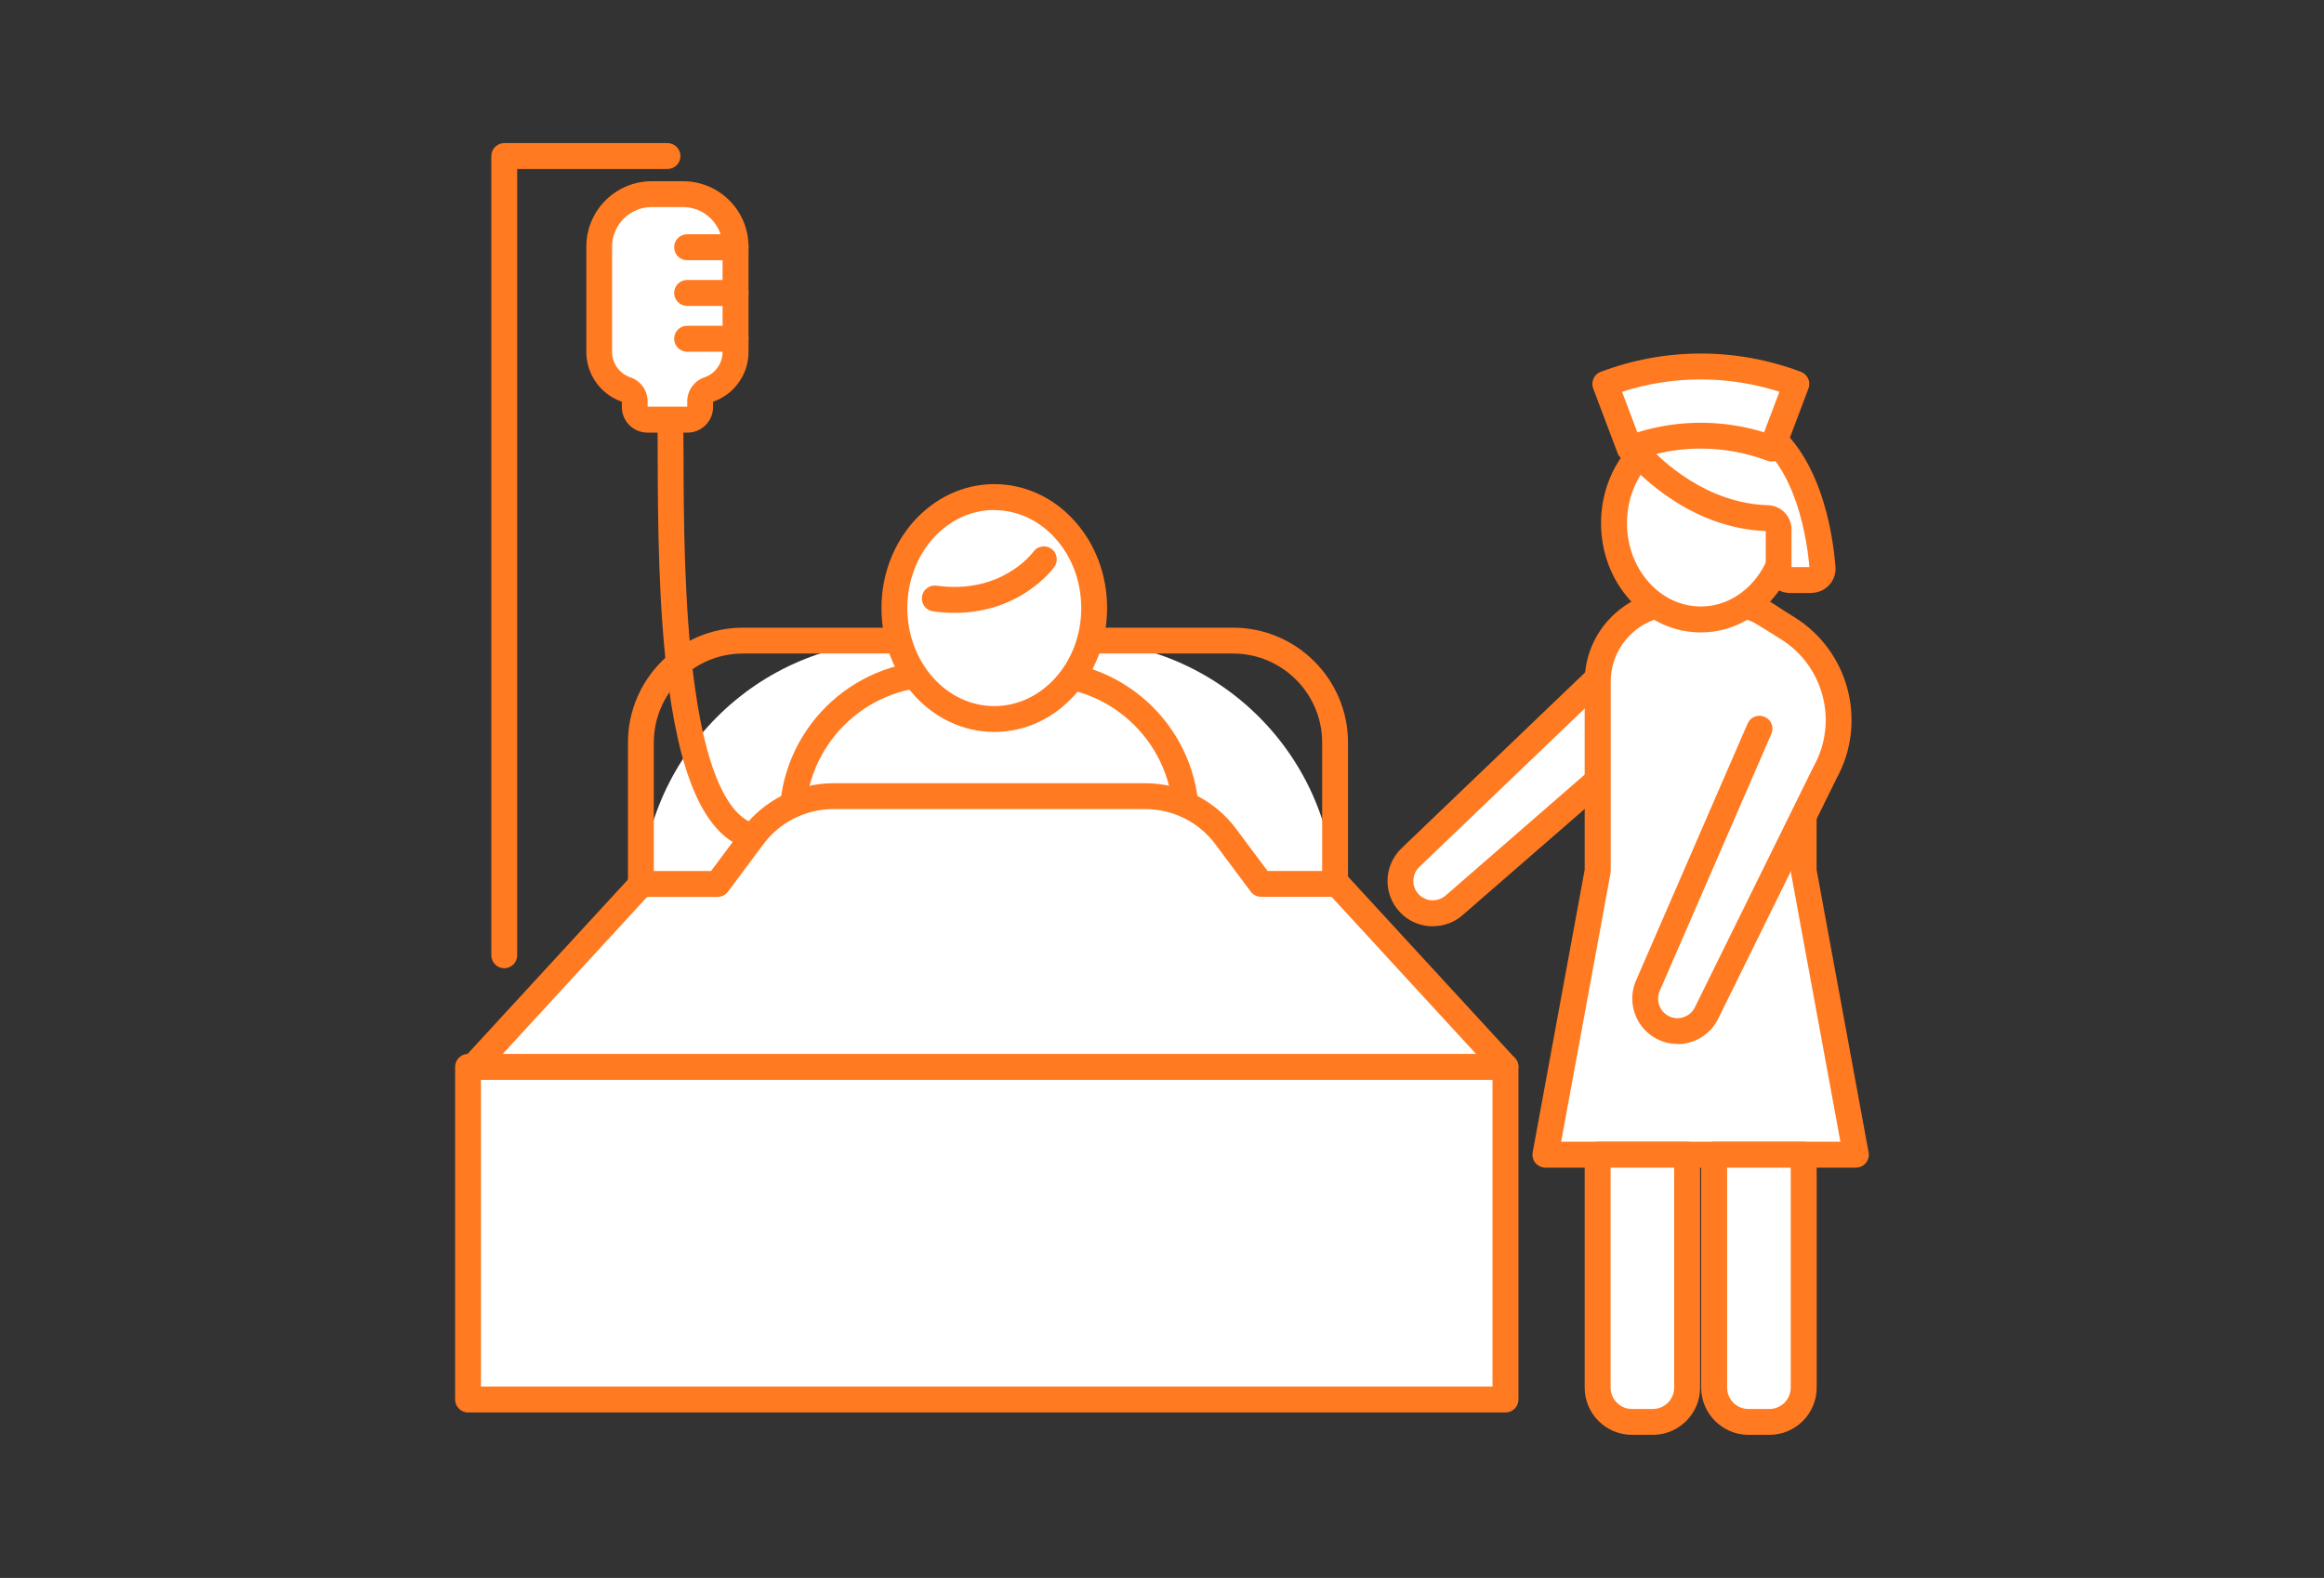 <?xml version="1.0" encoding="UTF-8"?>
<svg id="_レイヤー_1" data-name="レイヤー 1" xmlns="http://www.w3.org/2000/svg" viewBox="0 0 240 163">
  <rect x="0" y="0" width="240" height="163" fill="#333333" stroke="none"/>
  <defs>
    <style>
      .cls-1 {
        fill: #ff7a21;
      }

      .cls-2 {
        fill: #fff;
      }
    </style>
  </defs>
  <g>
    <path class="cls-2" d="M93.05,66.18h17.97c14.83,0,26.86,12.04,26.86,26.86h-71.69c0-14.83,12.04-26.86,26.86-26.86Z"/>
    <path class="cls-1" d="M137.88,94.38h-71.69c-.74,0-1.34-.6-1.34-1.34v-16.33c0-6.55,5.33-11.87,11.87-11.87h50.62c6.55,0,11.87,5.33,11.87,11.87v16.33c0,.74-.6,1.34-1.34,1.34ZM67.52,91.7h69.02v-14.99c0-5.07-4.13-9.2-9.2-9.2h-50.62c-5.07,0-9.2,4.13-9.2,9.2v14.99Z"/>
  </g>
  <g>
    <g>
      <path class="cls-2" d="M183.35,70.57l-2.33-1.98c-4.52-3.84-11.25-3.48-15.34.82l-20.03,19.19c-1.43,1.37-1.36,3.68.15,4.96h0c1.27,1.08,3.14,1.06,4.38-.05l21.82-18.98"/>
      <path class="cls-1" d="M147.97,95.69c-1.08,0-2.16-.37-3.03-1.11-1.01-.86-1.61-2.11-1.65-3.43-.04-1.32.49-2.61,1.44-3.52l20.01-19.17c4.58-4.78,12.1-5.18,17.15-.89l2.33,1.98c.56.48.63,1.32.15,1.88-.48.56-1.32.63-1.88.15l-2.33-1.98c-3.98-3.38-9.91-3.06-13.51.72-.01.01-.03.03-.04.04l-20.03,19.19c-.42.4-.63.93-.62,1.51s.27,1.1.71,1.47c.76.64,1.89.63,2.63-.03l21.83-18.99c.56-.48,1.4-.43,1.89.13.48.56.43,1.4-.13,1.89l-21.82,18.98c-.87.78-1.98,1.17-3.1,1.17Z"/>
    </g>
    <g>
      <path class="cls-2" d="M191.66,119.28h-32.06l5.39-29.32v-19.55c0-4.49,3.63-8.13,8.12-8.13h5.02c4.49,0,8.13,3.64,8.13,8.13v19.55l5.39,29.32Z"/>
      <path class="cls-1" d="M191.66,120.62h-32.06c-.4,0-.77-.18-1.03-.48-.25-.3-.36-.71-.29-1.1l5.37-29.2v-19.43c0-5.22,4.24-9.47,9.46-9.47h5.02c5.22,0,9.47,4.25,9.47,9.47v19.43l5.37,29.2c.07.39-.03.79-.29,1.1-.25.31-.63.48-1.03.48ZM161.21,117.94h28.85l-5.1-27.74c-.01-.08-.02-.16-.02-.24v-19.55c0-3.75-3.05-6.79-6.79-6.79h-5.02c-3.74,0-6.79,3.05-6.79,6.79v19.55c0,.08,0,.16-.02.24l-5.1,27.74Z"/>
    </g>
    <g>
      <path class="cls-2" d="M164.99,119.28h9.24v24.06c0,1.95-1.59,3.54-3.54,3.54h-2.16c-1.95,0-3.54-1.59-3.54-3.54v-24.06Z"/>
      <path class="cls-1" d="M170.69,148.22h-2.16c-2.69,0-4.88-2.19-4.88-4.88v-24.06c0-.74.6-1.34,1.34-1.34h9.24c.74,0,1.34.6,1.34,1.34v24.06c0,2.69-2.19,4.88-4.88,4.88ZM166.33,120.62v22.73c0,1.21.99,2.2,2.2,2.2h2.16c1.21,0,2.2-.99,2.2-2.2v-22.73h-6.57Z"/>
    </g>
    <g>
      <path class="cls-2" d="M186.27,119.28v24.06c0,1.95-1.59,3.54-3.54,3.54h-2.16c-1.96,0-3.55-1.59-3.55-3.54v-24.06h9.25Z"/>
      <path class="cls-1" d="M182.73,148.22h-2.16c-2.69,0-4.89-2.19-4.89-4.88v-24.06c0-.74.6-1.34,1.34-1.34h9.25c.74,0,1.34.6,1.34,1.34v24.06c0,2.69-2.19,4.88-4.88,4.88ZM178.36,120.62v22.73c0,1.21.99,2.2,2.21,2.2h2.16c1.21,0,2.2-.99,2.2-2.2v-22.73h-6.58Z"/>
    </g>
    <g>
      <path class="cls-2" d="M182.06,63.26l2.59,1.62c5.02,3.15,6.71,9.68,3.85,14.87l-12.26,24.88c-.88,1.78-3.1,2.41-4.78,1.35h0c-1.41-.89-1.95-2.67-1.27-4.19l11.52-26.52"/>
      <path class="cls-1" d="M173.24,107.84c-.87,0-1.74-.24-2.49-.72-1.96-1.23-2.73-3.76-1.78-5.87l11.51-26.51c.29-.68,1.08-.99,1.76-.69.68.29.99,1.08.69,1.76l-11.52,26.53c-.41.92-.08,2,.76,2.53.49.31,1.06.39,1.61.23.55-.16,1-.53,1.25-1.04l12.26-24.88s.02-.04.03-.05c2.52-4.57,1.03-10.32-3.39-13.09l-2.59-1.62c-.63-.39-.81-1.22-.42-1.84.39-.63,1.22-.81,1.84-.42l2.59,1.62c5.61,3.52,7.5,10.82,4.32,16.62l-12.24,24.85c-.58,1.19-1.65,2.07-2.92,2.43-.42.12-.85.18-1.27.18Z"/>
    </g>
    <g>
      <ellipse class="cls-2" cx="175.64" cy="54.05" rx="8.96" ry="9.95"/>
      <path class="cls-1" d="M175.64,65.33c-2.78,0-5.38-1.19-7.33-3.36-1.91-2.13-2.97-4.94-2.97-7.93,0-6.22,4.62-11.29,10.29-11.29,2.78,0,5.38,1.19,7.33,3.36,1.91,2.13,2.97,4.94,2.97,7.93,0,6.22-4.62,11.29-10.29,11.29ZM175.64,45.43c-4.2,0-7.62,3.86-7.62,8.61,0,2.33.81,4.51,2.28,6.14,1.43,1.59,3.33,2.47,5.34,2.47,4.2,0,7.62-3.86,7.62-8.61,0-2.33-.81-4.51-2.28-6.14-1.43-1.59-3.33-2.47-5.34-2.47Z"/>
    </g>
    <g>
      <path class="cls-2" d="M168.77,46.47c1.98,2.24,6.86,6.84,13.77,7.05.63.02,1.14.55,1.14,1.18v4.03c0,.66.53,1.19,1.19,1.19h2.16c.69,0,1.24-.58,1.18-1.27-.38-4.82-2.89-21.35-19.03-14.05-.73.33-.94,1.27-.41,1.87Z"/>
      <path class="cls-1" d="M187.03,61.26h-2.16c-1.39,0-2.52-1.13-2.52-2.52v-3.88c-7.44-.3-12.66-5.34-14.57-7.5h0c-.53-.6-.74-1.41-.57-2.2.17-.78.7-1.45,1.43-1.78,5.37-2.43,9.9-2.59,13.45-.49,5.88,3.47,7.18,12.1,7.46,15.65.06.7-.18,1.39-.66,1.9-.48.52-1.15.81-1.86.81ZM185.01,58.58h1.85c-.23-2.63-1.31-10.54-6.14-13.39-2.73-1.61-6.36-1.43-10.81.55,1.8,1.99,6.36,6.25,12.67,6.45,1.36.04,2.43,1.15,2.43,2.52v3.88ZM182.5,54.86h0,0ZM169.77,45.59s0,0,0,0c0,0,0,0,0,0h0Z"/>
    </g>
    <g>
      <path class="cls-2" d="M182.97,46.34c-4.73-1.79-9.95-1.79-14.68,0-.84-2.23-1.68-4.45-2.52-6.68,6.36-2.4,13.37-2.4,19.72,0-.84,2.23-1.68,4.45-2.52,6.68Z"/>
      <path class="cls-1" d="M182.97,47.68c-.16,0-.32-.03-.47-.09-4.43-1.67-9.3-1.67-13.73,0-.33.13-.7.11-1.02-.03-.32-.15-.58-.41-.7-.75l-2.52-6.68c-.13-.33-.11-.7.03-1.02s.41-.58.75-.7c6.66-2.52,14.01-2.52,20.67,0,.33.13.6.38.75.7s.16.69.03,1.02l-2.52,6.68c-.2.54-.71.86-1.25.86ZM167.51,40.47l1.58,4.19c4.26-1.32,8.83-1.32,13.09,0l1.58-4.19c-5.29-1.7-10.97-1.7-16.25,0Z"/>
    </g>
  </g>
  <g>
    <g>
      <path class="cls-2" d="M102.17,69.6h0c11.22,0,20.32,9.11,20.32,20.32v1.11h-40.64v-1.11c0-11.22,9.11-20.32,20.32-20.32Z"/>
      <path class="cls-1" d="M122.49,92.37h-40.64c-.74,0-1.34-.6-1.34-1.34v-6.49c0-8.98,7.3-16.28,16.28-16.28h10.75c8.98,0,16.28,7.3,16.28,16.28v6.49c0,.74-.6,1.34-1.34,1.34ZM83.18,89.69h37.97v-5.15c0-7.5-6.11-13.61-13.61-13.61h-10.75c-7.5,0-13.61,6.11-13.61,13.61v5.15Z"/>
    </g>
    <g>
      <g>
        <ellipse class="cls-2" cx="102.68" cy="62.81" rx="10.32" ry="11.46"/>
        <path class="cls-1" d="M102.68,75.61c-6.43,0-11.65-5.74-11.65-12.8s5.23-12.8,11.65-12.8c3.14,0,6.08,1.35,8.29,3.8,2.17,2.41,3.36,5.61,3.36,9h0s0,0,0,0c0,3.39-1.19,6.59-3.36,9-2.21,2.45-5.15,3.8-8.29,3.8ZM102.68,52.68c-4.95,0-8.98,4.54-8.98,10.13s4.03,10.13,8.98,10.13c2.37,0,4.61-1.04,6.3-2.91,1.73-1.92,2.68-4.48,2.68-7.21h0c0-2.73-.95-5.29-2.68-7.21-1.69-1.88-3.93-2.91-6.3-2.91Z"/>
      </g>
      <g>
        <path class="cls-2" d="M107.8,57.78s-3.65,5.11-11.27,4.05"/>
        <path class="cls-1" d="M98.59,63.31c-.71,0-1.46-.05-2.24-.16-.73-.1-1.24-.78-1.14-1.51.1-.73.77-1.24,1.51-1.14,6.67.92,9.87-3.33,10-3.51.43-.59,1.27-.73,1.86-.3.6.43.73,1.26.31,1.86-.15.21-3.49,4.76-10.3,4.76Z"/>
      </g>
    </g>
  </g>
  <g>
    <rect class="cls-2" x="48.34" y="110.21" width="107.13" height="34.36"/>
    <path class="cls-1" d="M155.47,145.91H48.34c-.74,0-1.34-.6-1.34-1.34v-34.36c0-.74.6-1.34,1.34-1.34h107.13c.74,0,1.34.6,1.34,1.34v34.36c0,.74-.6,1.34-1.34,1.34ZM49.67,143.23h104.46v-31.69H49.67v31.69Z"/>
  </g>
  <g>
    <path class="cls-2" d="M155.47,110.21H48.86l17.38-18.9h7.86l3.64-4.88c1.95-2.63,5.03-4.18,8.3-4.18h32.26c3.26,0,6.34,1.55,8.29,4.18l3.64,4.88h7.86l17.38,18.9Z"/>
    <path class="cls-1" d="M155.47,111.55H48.86c-.53,0-1.01-.31-1.22-.8-.21-.49-.12-1.05.24-1.44l17.38-18.9c.25-.28.61-.43.98-.43h7.19l3.24-4.35c2.19-2.95,5.69-4.72,9.37-4.72h32.26c3.67,0,7.17,1.76,9.36,4.72l3.24,4.34h7.19c.37,0,.73.16.98.43l17.38,18.9c.36.39.45.96.24,1.44-.21.49-.69.8-1.22.8ZM51.91,108.87h100.52l-14.92-16.23h-7.28c-.42,0-.82-.2-1.07-.54l-3.64-4.88c-1.69-2.28-4.39-3.64-7.21-3.64h-32.26c-2.84,0-5.54,1.36-7.23,3.64l-3.64,4.89c-.25.34-.65.54-1.07.54h-7.28l-14.92,16.23Z"/>
  </g>
  <g>
    <path class="cls-1" d="M52.08,100.02c-.74,0-1.34-.6-1.34-1.34V16.12c0-.74.6-1.34,1.34-1.34h16.85c.74,0,1.34.6,1.34,1.34s-.6,1.34-1.34,1.34h-15.52v81.22c0,.74-.6,1.34-1.34,1.34Z"/>
    <path class="cls-1" d="M77.75,87.76c-.1,0-.21-.01-.31-.04-4.26-1.03-7.01-6.54-8.39-16.84-1.08-8.07-1.11-17.34-1.13-23.47,0-2.5-.02-5.08-.12-5.89-.11-.19-.18-.4-.19-.64-.03-.74.54-1.36,1.28-1.39.38-.02.74.12,1.02.39.64.61.67,1.32.68,7.52.02,6.06.05,15.23,1.11,23.13,1.5,11.15,4.29,14.09,6.37,14.59.72.17,1.16.9.99,1.61-.15.61-.7,1.02-1.3,1.02ZM68.82,42.16c.05,0,.11,0,.17,0-.06,0-.11,0-.17,0Z"/>
    <g>
      <path class="cls-2" d="M75.97,25.48v10.87c0,1.8-1.16,3.34-2.78,3.9-.52.18-.88.66-.88,1.22v.59c0,.72-.58,1.3-1.3,1.3h-4.15c-.72,0-1.3-.58-1.3-1.3v-.59c0-.55-.36-1.04-.88-1.22-1.62-.55-2.79-2.09-2.79-3.9v-10.87c0-2.99,2.43-5.42,5.42-5.42h3.23c2.99,0,5.42,2.43,5.42,5.42Z"/>
      <path class="cls-1" d="M71.01,44.69h-4.15c-1.45,0-2.64-1.18-2.64-2.64v-.55c-2.2-.76-3.67-2.83-3.67-5.15v-10.87c0-3.73,3.03-6.76,6.76-6.76h3.23c3.73,0,6.76,3.03,6.76,6.76v10.87c0,2.32-1.47,4.39-3.66,5.15v.55c0,1.45-1.18,2.64-2.64,2.64ZM66.9,42.01h4.07v-.55c0-1.12.72-2.12,1.78-2.48,1.12-.38,1.87-1.44,1.87-2.63v-10.87c0-2.25-1.83-4.09-4.09-4.09h-3.23c-2.25,0-4.09,1.83-4.09,4.09v10.87c0,1.19.76,2.25,1.89,2.63,1.07.37,1.78,1.36,1.78,2.48v.55Z"/>
    </g>
    <path class="cls-1" d="M75.97,26.88h-5.01c-.74,0-1.34-.6-1.34-1.34s.6-1.34,1.34-1.34h5.01c.74,0,1.34.6,1.34,1.34s-.6,1.34-1.34,1.34Z"/>
    <path class="cls-1" d="M75.97,31.6h-5.01c-.74,0-1.34-.6-1.34-1.34s.6-1.34,1.34-1.34h5.01c.74,0,1.34.6,1.34,1.34s-.6,1.34-1.34,1.34Z"/>
    <path class="cls-1" d="M75.97,36.33h-5.01c-.74,0-1.34-.6-1.34-1.34s.6-1.34,1.34-1.34h5.01c.74,0,1.34.6,1.34,1.34s-.6,1.34-1.34,1.34Z"/>
  </g>
</svg>